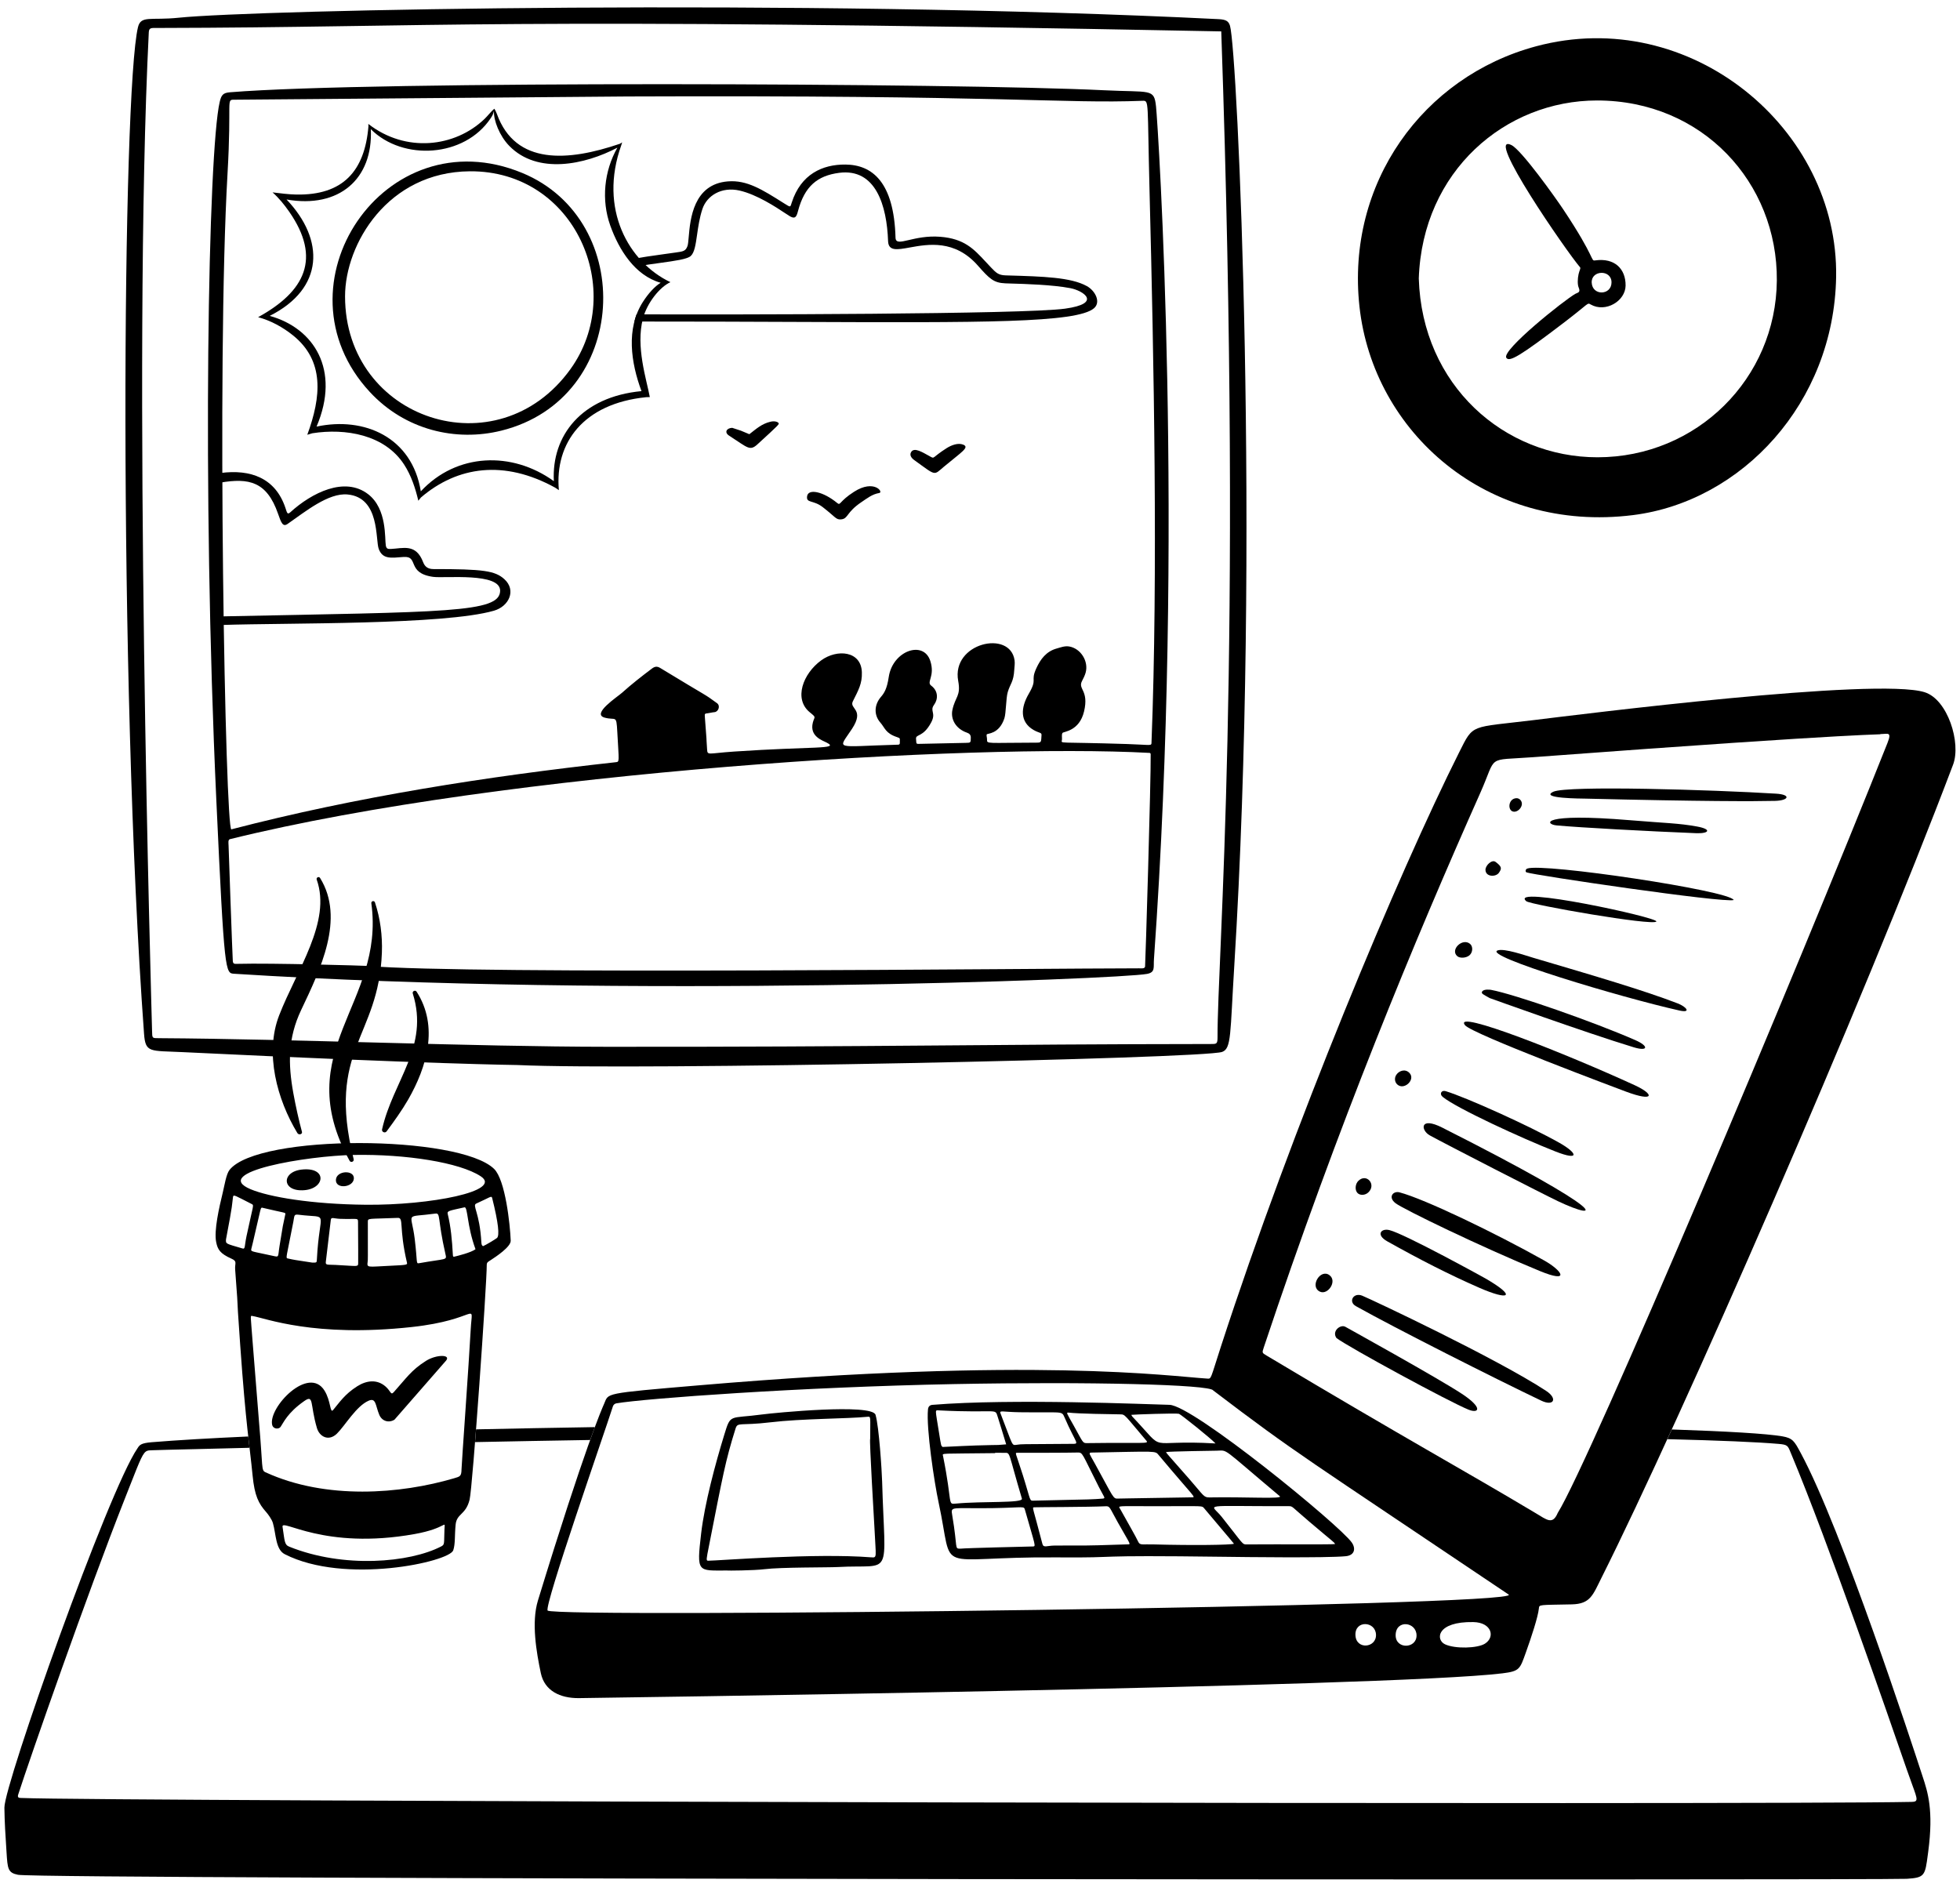 <svg width="188" height="181" viewBox="0 0 188 181" fill="none" xmlns="http://www.w3.org/2000/svg">
<path fill-rule="evenodd" clip-rule="evenodd" d="M23.811 137.792C20.135 137.958 17.004 138.142 14.549 138.342C13.521 138.425 13.396 138.613 13.223 138.871C13.21 138.891 13.197 138.911 13.183 138.932C10.385 143.001 0.395 171.184 0.422 173.396C0.438 174.776 0.523 176.073 0.605 177.327L0.608 177.379C0.615 177.48 0.621 177.577 0.627 177.67L0.627 177.671C0.727 179.261 0.751 179.641 1.727 179.835C4.015 180.289 180.763 180.353 182.893 180.22C184.625 180.111 184.65 179.919 184.919 177.867L184.954 177.603C185.478 173.634 184.907 171.898 184.412 170.398L184.366 170.257L184.3 170.057C183.479 167.541 176.664 146.668 172.722 139.373L172.683 139.3C172.121 138.258 171.953 137.947 170.961 137.777C169.449 137.518 165.719 137.298 160.354 137.118C160.212 137.43 160.069 137.741 159.928 138.048C164.904 138.173 168.588 138.327 170.618 138.504C171.446 138.576 171.488 138.677 171.734 139.282C171.76 139.345 171.787 139.413 171.819 139.487C175.365 147.947 181.217 164.878 182.82 169.519L182.885 169.707C183.087 170.292 183.262 170.769 183.403 171.156V171.157C183.956 172.669 184.015 172.83 183.323 172.845L183.322 172.844C168.957 173.145 9.285 172.792 2.046 172.467C2.033 172.466 2.019 172.466 2.005 172.466C1.855 172.462 1.643 172.457 1.745 172.142C2.829 168.768 8.393 152.817 11.97 143.767C12.15 143.312 12.311 142.902 12.456 142.533C13.486 139.914 13.722 139.313 14.124 139.166C14.244 139.123 14.378 139.119 14.553 139.114C14.611 139.113 14.673 139.111 14.74 139.108C15.174 139.087 16.902 139.048 18.797 139.003C20.591 138.962 22.535 138.917 23.672 138.882C23.76 138.879 23.847 138.876 23.935 138.874C23.895 138.531 23.854 138.174 23.811 137.792ZM45.568 138.33C45.599 137.934 45.631 137.526 45.663 137.108C49.307 137.028 53.12 136.956 57.057 136.893C56.924 137.251 56.774 137.66 56.606 138.127C52.884 138.188 49.197 138.256 45.568 138.33Z" fill="black"/>
<path d="M184.606 66.398C179.952 64.955 151.708 68.513 147.109 69.074C141 69.818 141.356 69.386 139.981 72.124C134.114 83.81 123.93 108.166 117.104 129.179C116.07 132.36 116.212 132.265 115.776 132.237C112.184 132.011 99.171 130.146 67.068 132.882C57.758 133.674 58.405 133.618 57.948 134.65C57.744 135.108 56.108 138.806 51.598 153.525C50.952 155.636 51.455 158.492 51.874 160.487C52.236 162.205 53.743 162.896 55.497 162.889C55.518 162.889 133.18 161.855 144.12 160.51C145.77 160.307 145.788 160.098 146.35 158.533C146.878 157.064 147.528 155.091 147.607 154.285C147.646 153.899 147.594 153.961 150.753 153.896C152.557 153.858 152.78 153.004 153.615 151.339C161.175 136.267 178.609 96.412 187.336 73.349C188.125 71.265 186.822 67.087 184.604 66.399L184.606 66.398ZM130.011 156.837C129.961 155.396 131.925 155.498 131.983 156.788C132.042 158.088 130.06 158.282 130.011 156.837ZM133.868 156.853C133.876 155.32 135.873 155.562 135.873 156.88C135.873 158.164 133.862 158.223 133.868 156.853ZM142.43 157.667C141.723 158.112 139.58 158.183 138.602 157.725C137.686 157.297 137.781 155.531 141.315 155.594C143.08 155.625 143.443 157.03 142.43 157.667ZM52.528 154.486C52.185 154.016 57.931 137.585 58.789 134.903C58.837 134.752 58.964 134.639 59.121 134.612C61.819 134.151 76.743 133.05 91.537 132.765C104.488 132.516 116.092 132.809 116.368 133.374C124.453 139.53 125.07 139.737 144.707 152.954C146.404 154.095 53.07 155.232 52.528 154.487V154.486ZM181.048 71.257C172.365 93.1 152.496 140.21 149.416 145.124C148.922 146.289 148.39 145.799 147.305 145.149C140.356 140.995 135.203 138.221 121.495 130.033C121.051 129.768 121.045 129.776 121.216 129.261C128.316 107.955 135.695 90.188 141.996 76.036C143.636 72.352 142.463 72.974 147.045 72.632C180.358 70.15 180.381 70.514 180.379 70.413C181.053 70.413 181.49 70.139 181.047 71.257H181.048Z" fill="black"/>
<path d="M170.364 76.131C164.301 75.758 150.304 75.328 148.99 75.947C147.628 76.595 151.67 76.597 152.138 76.608C163.437 76.881 168.279 76.87 170.264 76.822C171.584 76.789 171.824 76.222 170.363 76.131H170.364Z" fill="black"/>
<path d="M156.793 104.095C150.267 101.099 139.316 96.746 140.512 98.332C141.153 99.181 155.635 104.588 155.959 104.71C158.702 105.736 158.723 104.979 156.794 104.095H156.793Z" fill="black"/>
<path d="M146.491 83.315C146.317 83.38 146.283 83.621 146.422 83.679C147.043 83.937 165.371 86.639 166.294 86.332C165.946 85.434 147.969 82.751 146.491 83.316V83.315Z" fill="black"/>
<path d="M160.928 96.252C157.675 94.999 153.045 93.638 147.059 91.871C146.322 91.654 144.285 90.938 143.649 91.168C142.205 91.692 155.413 95.662 161.078 96.93C162.266 97.195 161.748 96.567 160.927 96.252H160.928Z" fill="black"/>
<path d="M138.353 108.17C136.138 107.05 136.274 108.428 137.14 108.907C138.715 109.776 148.063 114.57 149.444 115.225C153.539 117.167 154.868 116.518 138.353 108.171V108.17Z" fill="black"/>
<path d="M148.092 120.895C143.465 118.297 136.662 115.013 134.241 114.374C133.63 114.212 133.107 114.828 133.848 115.407C134.589 115.986 142.11 119.626 147.707 121.923C150.644 123.129 149.874 121.894 148.092 120.894V120.895Z" fill="black"/>
<path d="M148.301 133.416C143.538 130.294 131.612 124.678 130.665 124.287C129.826 123.941 129.295 124.861 130.051 125.287C133.756 127.369 143.448 132.261 147.834 134.354C149.044 134.931 149.431 134.157 148.301 133.416Z" fill="black"/>
<path d="M142.893 95.74C143.094 95.811 152.064 99.048 156.706 100.459C158.097 100.883 158.172 100.348 156.86 99.774C152.863 98.022 145.304 95.379 143.018 94.95C142.882 94.925 142.321 94.87 142.167 95.105C142.032 95.313 142.299 95.397 142.893 95.741V95.74Z" fill="black"/>
<path d="M149.295 79.175C151.521 79.382 158.083 79.738 162.69 79.922C163.939 79.972 164.221 79.544 162.775 79.281C160.977 78.956 159.771 78.961 156.355 78.677C147.636 77.951 148.196 79.072 149.295 79.174V79.175Z" fill="black"/>
<path d="M138.378 105.215C139.689 106.293 145.942 109.179 149.212 110.46C151.561 111.38 151.33 110.614 149.567 109.618C146.672 107.984 140.632 105.262 138.668 104.667C138.248 104.54 138.044 104.941 138.378 105.215Z" fill="black"/>
<path d="M140.219 133.698C137.96 132.207 129.08 127.291 129.059 127.278C128.584 126.996 127.717 127.68 128.193 128.349C129.323 129.211 139.037 134.489 140.866 135.221C141.842 135.611 142.301 135.071 140.22 133.698H140.219Z" fill="black"/>
<path d="M146.398 86.445C146.789 86.784 158.538 88.832 158.876 88.396C159.162 88.029 144.588 84.876 146.398 86.445Z" fill="black"/>
<path d="M133.069 119.075C136.182 120.818 138.945 122.236 141.872 123.518C144.798 124.801 145.522 124.388 142.477 122.63C142.238 122.492 134.736 118.359 133.275 117.996C132.465 117.795 131.944 118.445 133.07 119.076L133.069 119.075Z" fill="black"/>
<path d="M139.775 91.715C140.032 91.94 140.629 91.903 140.944 91.639C141.271 91.365 141.306 90.798 141.011 90.544C140.289 89.926 139.069 91.095 139.775 91.715Z" fill="black"/>
<path d="M127.515 122.314C126.643 121.672 125.587 123.421 126.605 123.899C127.367 124.256 128.298 122.889 127.515 122.314Z" fill="black"/>
<path d="M143.773 83.719C144.063 83.302 144.059 83.127 143.451 82.675C143.099 82.414 142.484 83.014 142.484 83.428C142.484 84.126 143.473 84.147 143.773 83.719Z" fill="black"/>
<path d="M131.239 114.387C132.049 113.636 131.089 112.505 130.297 113.266C129.981 113.57 129.939 114.164 130.213 114.44C130.459 114.689 130.941 114.663 131.239 114.387Z" fill="black"/>
<path d="M134.135 104.107C134.799 104.509 135.777 103.519 135.187 102.915C134.764 102.481 134.153 102.724 133.909 103.136C133.72 103.455 133.782 103.893 134.135 104.107Z" fill="black"/>
<path d="M145.263 77.862C145.578 77.854 145.908 77.544 145.969 77.199C146.028 76.867 145.766 76.548 145.442 76.565C144.621 76.606 144.569 77.879 145.263 77.862Z" fill="black"/>
<path d="M112.174 134.755C110.177 134.713 97.042 134.131 89.438 134.757C89.181 134.778 89.038 134.925 89.011 135.187C88.829 136.991 89.62 142.224 90.028 144.113C91.58 151.3 89.276 149.294 101.342 149.389C108.299 149.443 103.514 149.15 117.601 149.334C119.066 149.354 127.255 149.459 129.086 149.276C129.944 149.191 130.061 148.532 129.659 147.96C128.474 146.276 114.445 134.804 112.175 134.756L112.174 134.755ZM122.753 143.518C123.105 143.812 119.578 143.573 116.013 143.637C115.448 143.647 115.456 143.451 114.151 141.959C111.825 139.3 111.972 139.509 111.84 139.287C112.106 139.218 116.529 139.157 116.676 139.155C117.853 139.141 117.006 138.697 122.752 143.517L122.753 143.518ZM104.949 140.265C104.518 139.484 104.386 139.361 104.657 139.336C111.038 139.222 110.78 139.144 111.148 139.585C114.667 143.793 114.771 143.622 114.273 143.63C107.289 143.751 107.576 143.733 107.289 143.747C106.735 143.776 106.895 143.784 104.95 140.265H104.949ZM105.752 143.752C104.542 143.831 105.443 143.812 99.183 143.946C98.713 143.956 98.914 144.064 98.107 141.493C97.394 139.222 97.29 139.359 97.638 139.358C98.876 139.356 102.316 139.358 103.336 139.331C103.885 139.316 103.734 139.351 105.417 142.666C105.901 143.617 106.099 143.729 105.752 143.751V143.752ZM113.087 135.617C113.267 135.671 116.153 137.981 116.59 138.46C109.61 138.049 112.077 139.541 108.604 135.874C108.564 135.833 108.545 135.77 108.516 135.715C108.711 135.683 112.824 135.537 113.088 135.616L113.087 135.617ZM102.504 135.502C103.438 135.614 106.508 135.654 107.449 135.669C107.933 135.677 107.814 135.669 109.957 138.194C110.24 138.527 109.728 138.355 104.263 138.428C103.832 138.434 103.898 138.372 102.964 136.703C102.337 135.584 102.227 135.47 102.504 135.502ZM97.833 135.467C101.88 135.519 101.829 135.313 102.092 135.923C103.247 138.599 103.635 138.493 102.743 138.499C97.528 138.537 98.114 138.513 97.528 138.587C97.011 138.653 97.203 138.754 95.959 135.556C95.845 135.261 96.215 135.445 97.834 135.467H97.833ZM90.07 137.436C89.707 135.114 89.647 135.268 90.07 135.289C95.729 135.572 95.427 135.032 95.694 135.889C95.858 136.41 96.241 137.636 96.511 138.546C95.074 138.689 96.212 138.504 90.413 138.797C90.269 138.646 90.288 138.826 90.07 137.436ZM90.457 139.679C90.392 139.355 90.062 139.462 95.427 139.389C95.427 139.347 95.433 139.355 96.367 139.359C96.934 139.361 96.677 139.243 98.02 143.754C98.156 144.21 94.273 143.982 91.687 144.229C90.853 144.309 91.388 144.307 90.457 139.678V139.679ZM99.053 148.342C98.581 148.354 92.618 148.49 92.15 148.551C91.508 148.551 91.894 148.615 91.335 145.344C91.178 144.428 91.227 144.725 95.236 144.663C98.345 144.614 98.195 144.42 98.328 144.884C99.319 148.366 99.393 148.334 99.054 148.342H99.053ZM108.141 148.14C102.834 148.315 104.889 148.221 101.145 148.255C100.409 148.261 100.091 148.504 99.984 148.089C99.055 144.478 98.955 144.6 99.219 144.584C99.52 144.564 104.308 144.565 106.058 144.485C106.48 144.466 106.418 144.607 107.21 146.015C108.473 148.26 108.507 148.128 108.141 148.141V148.14ZM110.584 148.142C109.53 148.113 109.341 148.259 109.161 147.857C108.981 147.454 108.148 146.012 107.46 144.77C107.253 144.396 106.944 144.482 110.993 144.481C115.45 144.481 115.269 144.402 115.512 144.693C116.711 146.131 118.187 147.848 118.361 148.081C118.033 148.199 114.512 148.25 110.584 148.143V148.142ZM119.601 148.145C119.123 148.149 119.304 148.16 117.17 145.484C116.126 144.175 114.97 144.497 123.609 144.476C124.009 144.476 123.835 144.476 125.573 145.951C128.084 148.082 127.893 147.855 128.067 148.107C127.762 148.172 123.149 148.117 119.601 148.145Z" fill="black"/>
<path d="M83.981 135.714C83.652 134.604 74.258 135.524 73.112 135.678C69.917 136.11 70.106 135.559 69.463 137.651C68.617 140.406 67.585 144.235 67.252 147.099C66.811 150.898 66.906 150.647 69.72 150.647C69.72 150.667 72.272 150.652 73.314 150.523C74.914 150.324 79.438 150.365 80.346 150.315C85.728 150.012 84.884 151.638 84.612 142.1C84.584 141.139 84.322 136.867 83.98 135.715L83.981 135.714ZM83.549 149.383C78.188 148.958 68.847 149.707 67.922 149.709C67.713 149.709 67.754 149.556 67.999 148.312C69.358 141.413 69.57 140.173 70.553 137.032C70.757 136.384 70.972 136.781 73.878 136.434C76.93 136.07 81.279 136.096 83.225 135.9C83.555 135.867 83.466 135.917 83.466 138.015C83.369 138.019 83.858 146.182 83.878 146.597C84.01 149.436 84.164 149.43 83.55 149.382L83.549 149.383Z" fill="black"/>
<path d="M13.236 2.603C13.517 1.451 14.462 1.977 17.144 1.7C24.432 0.945 76.827 -0.159 116.876 1.836C117.585 1.871 117.846 2.02 117.98 2.476C118.694 4.91 120.904 52.093 118.39 92.642C117.984 99.189 118.128 100.576 117.225 100.903C115.441 101.549 61.095 102.7 49.616 102.16C49.616 102.16 41.251 102.068 17.537 100.924C14.372 100.771 13.951 101.019 13.816 99.159C11.325 65.127 11.743 8.733 13.236 2.604V2.603ZM116.117 100.145C116.686 100.145 116.786 100.162 116.784 99.492C116.76 91.843 119.226 63.468 117.141 3.011C46.333 1.619 42.335 2.63 14.998 2.683C14.547 2.683 14.294 2.641 14.272 3.087C12.689 34.839 14.543 96.989 14.586 98.892C14.603 99.614 14.582 99.581 15.268 99.585C28.192 99.662 45.303 100.4 58.227 100.411C84.209 100.433 94.704 100.163 116.117 100.145Z" fill="black"/>
<path d="M80.296 48.245C80.647 48.532 80.455 48.106 81.925 47.168C83.849 45.941 84.776 47.223 84.335 47.291C83.672 47.395 83.168 47.803 82.639 48.157C81.15 49.153 81.382 49.746 80.689 49.819C80.183 49.874 80.156 49.603 78.914 48.644C77.997 47.935 77.319 48.288 77.415 47.603C77.523 46.846 78.942 47.137 80.296 48.243V48.245Z" fill="black"/>
<path d="M87.677 44.12C87.416 43.932 87.228 43.658 87.386 43.377C87.685 42.849 88.506 43.402 89.227 43.792C89.671 44.032 89.351 43.91 90.806 42.984C91.266 42.692 91.904 42.46 92.379 42.648C93.036 42.907 92.251 43.34 90.536 44.771C89.524 45.616 89.843 45.682 87.677 44.121V44.12Z" fill="black"/>
<path d="M70.233 41.039C71.279 41.376 70.862 41.226 71.875 41.65C72.575 41.108 73.072 40.649 73.908 40.451C74.327 40.353 74.621 40.481 74.678 40.583C74.741 40.697 74.775 40.682 72.657 42.618C71.912 43.3 71.726 42.941 69.936 41.79C69.444 41.474 69.695 41.058 70.233 41.039Z" fill="black"/>
<path fill-rule="evenodd" clip-rule="evenodd" d="M60.847 30.842C66.655 30.84 71.855 30.861 76.468 30.88C94.227 30.951 103.291 30.988 104.937 29.566C105.615 28.98 105.06 27.892 104.245 27.44V27.442C102.72 26.597 100.064 26.52 96.663 26.421C96.594 26.419 96.524 26.417 96.454 26.415C95.765 26.395 95.537 26.157 95.087 25.688C95.069 25.669 95.051 25.65 95.032 25.631C94.858 25.449 94.692 25.271 94.532 25.097C93.394 23.872 92.485 22.892 90.181 22.712C88.934 22.615 87.913 22.853 87.181 23.024C86.368 23.214 85.912 23.321 85.897 22.794C85.749 17.461 83.663 15.807 81.096 15.784C78.887 15.763 76.819 16.71 75.942 19.432C75.876 19.636 75.853 19.755 75.788 19.787C75.708 19.825 75.565 19.732 75.203 19.503C73.083 18.162 71.642 17.258 69.831 17.398C66.498 17.655 66.207 21.027 66.059 22.738C66.024 23.142 65.997 23.453 65.94 23.608C65.764 24.091 65.519 24.125 64.812 24.221C64.72 24.234 64.62 24.247 64.511 24.263C64.22 24.306 63.913 24.348 63.595 24.391C62.613 24.526 61.52 24.676 60.453 24.895C60.657 25.127 60.873 25.349 61.098 25.556C61.864 25.42 62.631 25.314 63.332 25.218C64.756 25.021 65.913 24.862 66.252 24.558C66.617 24.231 66.728 23.455 66.864 22.504C66.972 21.748 67.096 20.883 67.375 20.046C67.797 18.78 69.193 17.88 70.942 18.28C72.609 18.663 74.424 19.864 75.32 20.457C75.54 20.603 75.705 20.712 75.799 20.764C76.284 21.029 76.401 20.782 76.543 20.245C77.17 17.879 78.395 16.854 80.484 16.579C84.02 16.116 85.064 19.753 85.183 23.127C85.218 24.109 86.043 23.96 87.264 23.739C89.015 23.423 91.579 22.959 93.793 25.474C94.913 26.746 95.314 27.132 96.427 27.179C96.563 27.185 96.76 27.191 97.004 27.198C98.309 27.235 100.956 27.312 102.667 27.641C103.92 27.882 105.757 29.109 102.16 29.607C98.222 30.154 70.406 30.188 61.056 30.153C60.975 30.376 60.905 30.606 60.847 30.842Z" fill="black"/>
<path d="M50.1 16.593C36.879 11.119 26.007 27.393 35.476 37.602C38.875 41.267 43.743 42.391 48.097 41.306C60.395 38.243 61.087 21.142 50.101 16.593H50.1ZM54.719 35.405C47.733 45.12 33.095 40.281 33.097 28.425C33.097 23.419 37.183 16.489 45.067 16.431C55.188 16.357 60.118 27.897 54.719 35.405Z" fill="black"/>
<path d="M59.59 13.933L59.678 13.659L59.453 13.793C54.502 15.477 49.45 15.879 47.662 10.932C47.61 10.788 47.493 10.534 47.411 10.428C47.091 10.704 46.784 11.113 46.469 11.415C43.631 14.13 38.926 14.686 35.328 11.887L35.341 12.109C34.987 16.429 32.875 18.75 28.41 18.661C27.664 18.647 26.895 18.544 26.141 18.454C26.745 18.983 27.273 19.642 27.727 20.291C30.86 24.784 29.258 27.954 24.758 30.425C25.986 30.753 27.131 31.387 28.111 32.176C31.136 34.611 30.817 38.059 29.475 41.703L29.963 41.559C33.127 41.065 36.89 41.679 38.762 44.561C39.442 45.609 39.839 46.819 40.126 48.031L40.373 47.722C43.884 44.715 48.37 44.085 53.255 46.78L53.606 47.015C53.198 42.502 55.945 38.705 61.987 38.099L62.33 38.089C62.011 36.389 60.965 33.244 61.669 30.56C62.067 29.041 63.284 27.533 64.306 27.066C60.307 25.168 57.401 20.048 59.591 13.935L59.59 13.933ZM61.664 28.962C60.026 31.526 60.519 34.796 61.53 37.517C55.775 38.063 52.892 41.792 53.125 46.155C49.117 43.262 43.799 43.435 40.364 47.13C39.523 41.925 34.932 39.941 30.364 40.921C32.682 35.465 30.099 31.467 25.869 30.301C31.105 27.671 31.164 22.999 27.486 19.136C32.52 20.022 35.797 17.168 35.567 12.39C38.655 15.469 44.556 15.096 47.056 11.353C47.231 11.092 47.305 10.962 47.38 10.639C47.334 11.539 47.91 13.031 48.847 13.992C51.55 16.768 56.098 15.808 59.219 14.164C57.941 16.405 57.664 19.191 58.535 21.632C59.372 23.974 60.903 26.425 63.37 27.125C62.809 27.46 62.181 28.154 61.665 28.962L61.664 28.962Z" fill="black"/>
<path d="M41.574 54.587C41.095 54.587 40.764 54.397 40.589 53.932C39.898 52.108 38.654 52.605 37.486 52.658C37.203 52.671 37.062 52.638 37.008 52.334C36.887 51.671 37.145 48.826 35.319 47.41C33.066 45.664 29.891 47.276 27.847 49.138C27.56 49.399 27.535 49.19 27.378 48.721C26.426 45.875 24.07 44.983 21.136 45.374C21.136 45.483 21.084 46.26 21.086 46.302C21.097 46.302 21.109 46.298 21.122 46.296C23.873 45.827 25.587 46.179 26.667 49.273C26.974 50.154 27.129 50.574 27.59 50.254C29.281 49.079 31.497 47.264 33.328 47.43C36.463 47.713 35.994 51.786 36.332 52.668C36.718 53.679 37.543 53.511 38.704 53.426C40.216 53.314 38.959 54.979 41.555 55.336C42.652 55.486 48.035 54.882 47.972 56.691C47.898 58.785 42.853 58.688 21.242 59.126C21.242 59.151 21.299 59.661 21.289 59.949C27.586 59.738 42.578 59.963 47.377 58.581C48.831 58.163 49.542 56.61 48.376 55.554C47.485 54.747 46.352 54.585 41.575 54.588L41.574 54.587Z" fill="black"/>
<path d="M110.883 10.206C110.698 8.461 110.39 8.878 105.89 8.657C91.763 7.965 35.679 7.735 22.055 8.852C21.39 8.906 21.228 9.113 21.072 9.785C19.973 14.516 19.359 46.684 20.75 76.751C21.524 93.495 21.61 93.352 22.468 93.406C59.772 95.787 107.403 93.93 110.026 93.419C110.832 93.263 110.628 92.809 110.685 92.01C113.628 50.882 111.077 12.032 110.884 10.206H110.883ZM109.833 92.721C109.79 92.937 109.484 92.884 109.258 92.884C100.583 92.884 44.715 93.5 35.257 92.654C34.958 92.627 26.082 92.367 22.766 92.455C22.446 92.464 22.354 92.455 22.329 92.164C22.295 91.781 21.925 81.249 21.923 81.073C21.921 80.898 21.85 80.546 22.059 80.494C48.656 73.926 93.403 71.304 110.22 72.218C110.293 72.222 110.369 72.218 110.371 72.356C110.406 74.651 109.865 92.566 109.833 92.721ZM110.453 71.202C110.438 71.587 110.472 71.446 108.095 71.369C101.242 71.149 101.82 71.369 101.861 70.963C101.883 70.74 101.806 70.455 101.919 70.302C102.017 70.168 103.531 70.139 103.981 68.242C104.466 66.202 103.376 66.123 103.778 65.34C103.912 65.079 104.05 64.813 104.13 64.532C104.441 63.436 103.661 62.199 102.555 62.012C102.133 61.94 101.741 62.099 101.348 62.209C100.359 62.483 99.805 63.223 99.403 64.102C98.807 65.407 99.556 65.046 98.673 66.559C97.903 67.881 97.809 69.243 99.129 70.015C99.69 70.343 99.919 70.24 99.901 70.515C99.858 71.174 99.901 71.236 99.444 71.237C94.655 71.243 94.66 71.39 94.674 70.934C94.68 70.727 94.594 70.56 94.651 70.444C94.706 70.335 95.832 70.444 96.34 68.899C96.503 68.401 96.487 66.991 96.66 66.393C96.895 65.579 97.226 65.433 97.289 64.219C97.304 63.932 97.358 63.653 97.317 63.349C96.91 60.371 91.234 61.667 91.909 65.316C92.182 66.786 91.623 66.807 91.351 68.11C91.177 68.94 91.624 69.896 92.775 70.29C93.004 70.368 93.117 70.52 93.116 70.748C93.113 71.25 93.114 71.248 92.641 71.258C91.217 71.29 89.79 71.323 88.365 71.35C87.825 71.36 87.913 71.411 87.865 70.883C87.819 70.38 88.53 70.776 89.317 69.299C89.815 68.364 89.154 68.209 89.591 67.612C89.997 67.057 89.996 66.272 89.319 65.769C88.837 65.412 89.706 64.882 89.235 63.406C88.589 61.38 85.618 62.416 85.246 64.943C85.08 66.064 84.812 66.485 84.505 66.84C83.823 67.629 83.829 68.612 84.438 69.307C84.894 69.828 84.93 70.337 86.041 70.706C86.398 70.826 86.292 70.82 86.311 71.233C86.32 71.457 86.177 71.432 86.033 71.436C79.927 71.603 80.353 72.001 81.723 69.912C82.966 68.016 81.436 68.011 81.803 67.274C82.34 66.194 82.704 65.579 82.669 64.485C82.602 62.425 80.286 62.236 78.765 63.346C77.019 64.619 76.108 67.049 77.676 68.327C78.35 68.876 78.115 68.703 77.963 69.324C77.638 70.644 78.898 71.025 79.305 71.238C80.548 71.89 78.056 71.575 70.422 72.091C67.853 72.265 67.866 72.495 67.822 71.857C67.712 70.25 67.839 71.687 67.61 68.794C67.583 68.447 67.588 68.453 67.914 68.413C68.118 68.389 68.319 68.328 68.524 68.313C68.906 68.285 69.125 67.706 68.775 67.451C67.425 66.465 68.246 67.069 63.32 64.07C63.016 63.886 62.793 63.934 62.527 64.135C61.543 64.877 60.574 65.633 59.658 66.457C59.231 66.841 56.709 68.483 57.993 68.836C59.087 69.136 59.118 68.505 59.21 70.204C59.369 73.13 59.441 73.071 59.053 73.114C46.698 74.477 34.222 76.425 22.192 79.553C21.621 79.701 20.763 35.108 21.823 16.665C22.233 9.545 21.66 9.567 22.47 9.565C22.501 9.565 60.139 9.254 60.162 9.254C96.633 9.107 101.919 9.962 109.591 9.669C110.241 9.644 110.038 9.635 110.263 18.351C110.676 34.427 111.078 55.13 110.451 71.201L110.453 71.202Z" fill="black"/>
<path d="M47.401 112.132C44.082 108.862 24.773 108.744 22.016 112.221C21.696 112.625 21.537 113.698 21.37 114.384C21.016 115.834 20.51 118.051 20.736 119.152C20.879 119.856 21.102 120.245 22.206 120.737C22.792 120.998 22.51 121.168 22.556 121.778C23 127.704 22.559 122.227 23.041 129.037C23.591 136.804 23.931 138.499 24.229 141.539C24.419 143.476 24.794 144.217 25.541 145.055C25.705 145.238 26.073 145.737 26.175 146.088C26.482 147.142 26.422 148.628 27.311 149.082C33.077 152.029 43.104 149.819 43.474 148.71C43.681 148.091 43.599 147.327 43.702 146.254C43.808 145.154 44.673 145.342 45.044 143.85C45.335 142.683 46.694 123.115 46.688 121.358C46.688 121.073 46.81 121.042 47.067 120.874C47.564 120.55 49.01 119.599 48.987 119.006C48.925 117.412 48.466 113.183 47.4 112.132H47.401ZM33.963 110.784C38.917 110.698 44.088 111.501 46.112 112.834C48.265 114.251 41.276 115.624 35.075 115.563C29.872 115.513 25.804 114.816 24.038 114.074C20.123 112.43 29.435 110.862 33.962 110.784H33.963ZM40.192 121.17C39.887 121.224 40.055 121.127 39.781 118.856C39.454 116.162 38.736 116.826 41.755 116.411C42.285 116.338 41.943 116.875 42.728 120.3C42.869 120.914 42.864 120.695 40.192 121.171V121.17ZM35.283 117.227C35.283 116.813 35.246 116.945 38.157 116.823C38.755 116.798 38.24 117.73 39.034 121.112C39.084 121.327 39.071 121.341 37.377 121.419C35.231 121.518 35.187 121.633 35.264 121.03C35.294 120.802 35.285 120.884 35.283 117.227ZM34.343 117.445C34.362 119.784 34.357 120.302 34.356 121.101C34.356 121.561 34.392 121.445 32.187 121.335C31.384 121.296 31.21 121.377 31.253 121.03L31.731 117.013C31.765 116.71 32.012 116.89 32.603 116.913C34.483 116.985 34.337 116.714 34.343 117.444V117.445ZM30.396 120.784C30.379 121.121 30.386 121.121 29.936 121.11C28.239 120.849 28.261 120.864 27.602 120.715C27.38 120.665 27.461 120.694 28.131 117.228C28.256 116.58 28.171 116.461 28.669 116.523C31.673 116.901 30.645 115.907 30.396 120.784ZM27.372 116.45C27.068 117.902 27.208 117.098 26.816 119.495C26.634 120.605 26.82 120.607 26.144 120.458C24.036 119.989 24.04 120.098 24.117 119.751C24.167 119.525 24.14 119.756 24.951 116.182C25.041 115.787 25.098 115.832 25.213 115.86C27.226 116.343 27.416 116.295 27.372 116.45ZM23.257 119.756C21.662 119.283 21.649 119.336 21.676 118.893C22.371 115.242 22.227 115.711 22.348 114.824C22.389 114.533 22.565 114.696 24.124 115.484C24.4 115.624 24.291 115.518 23.642 118.591C23.439 119.553 23.542 119.841 23.257 119.756ZM42.632 146.694C42.577 148.042 42.678 148.151 42.325 148.334C39.298 149.905 32.95 150.463 27.745 148.361C27.274 148.171 27.315 147.851 27.101 146.455C26.971 145.61 31.052 148.712 39.765 147.151C42.93 146.584 42.673 145.722 42.633 146.693L42.632 146.694ZM45.153 127.478C44.971 130.863 44.274 140.482 44.268 140.94C44.258 141.618 44.123 141.633 43.549 141.802C38.421 143.313 31.269 143.889 25.465 141.224C25.04 141.029 25.228 140.831 24.849 136.45C24.849 136.43 24.22 128.608 24.22 128.587C24.043 126.137 23.976 126.195 24.209 126.233C25.48 126.439 30.112 128.312 39.484 127.294C45.994 126.586 45.301 124.708 45.153 127.478ZM43.768 120.495C43.447 120.584 43.45 120.587 43.433 120.29C43.362 118.996 43.251 117.705 42.943 116.441C42.873 116.148 43.085 116.137 44.55 115.811C44.88 115.739 44.781 117.592 45.609 119.824C45.214 120.152 43.791 120.489 43.768 120.496V120.495ZM47.677 118.742C47.566 118.848 46.516 119.474 46.332 119.535C46.28 119.489 46.189 119.485 46.173 119.192C46.011 116.258 45.261 115.636 45.688 115.445C46.985 114.868 47.142 114.659 47.205 114.907C47.82 117.356 47.918 118.511 47.677 118.742Z" fill="black"/>
<path d="M31.124 133.389C31.75 134.391 31.643 135.615 31.951 135.253C32.537 134.562 33.049 133.741 34.275 132.969C35.165 132.408 36.166 132.287 36.976 132.993C37.501 133.451 37.47 133.87 37.771 133.535C38.938 132.24 39.434 131.435 40.857 130.54C41.857 129.91 43.266 129.918 42.792 130.506C42.775 130.527 37.859 136.167 37.838 136.18C37.286 136.523 36.633 136.318 36.38 135.713C36.006 134.82 36.079 134.051 35.368 134.356C34.175 134.865 33.115 136.729 32.324 137.511C31.533 138.291 30.646 137.818 30.399 136.982C29.719 134.671 30.131 133.729 29.176 134.398C27.561 135.528 27.18 136.49 26.916 136.866C26.736 137.123 26.197 137.092 26.103 136.665C25.734 135 29.598 130.944 31.125 133.389H31.124Z" fill="black"/>
<path d="M29.206 114.165C27.02 114.353 26.964 112.414 28.925 112.19C31.389 111.909 31.211 113.993 29.206 114.165Z" fill="black"/>
<path d="M32.22 113.165C32.273 112.272 33.984 112.195 33.942 113.046C33.898 113.921 32.165 114.096 32.22 113.165Z" fill="black"/>
<path d="M28.133 104.844C27.631 102.069 27.596 99.604 28.884 96.886C30.715 93.025 33.117 88.119 30.702 84.22C30.587 84.034 30.309 84.175 30.378 84.371C31.811 88.422 28.471 93.028 26.777 97.391C25.364 101.031 26.581 105.479 28.524 108.687C28.655 108.903 29.03 108.808 28.963 108.564C28.68 107.538 28.35 106.043 28.133 104.844Z" fill="black"/>
<path d="M39.96 95.126C39.834 94.931 39.524 95.078 39.592 95.296C41.201 100.415 37.697 103.663 36.647 108.332C36.591 108.581 36.931 108.73 37.082 108.526C37.793 107.569 38.553 106.514 39.143 105.488C40.947 102.35 42.104 98.455 39.961 95.126H39.96Z" fill="black"/>
<path d="M35.965 86.56C35.896 86.353 35.589 86.426 35.618 86.642C36.95 96.316 27.702 100.743 33.534 111.346C33.657 111.567 33.994 111.419 33.919 111.179C31.304 100.613 36.33 99.6 36.63 91.372C36.69 89.749 36.476 88.094 35.965 86.561V86.56Z" fill="black"/>
<path d="M176.118 26.58C175.904 38.663 167.062 48.099 156.645 49.409C142.637 51.17 131.717 41.456 130.398 29.407C129.098 17.542 136.516 7.35 147.323 4.444C162.127 0.464 176.371 12.348 176.118 26.581V26.58ZM153.185 9.638C144.41 9.638 136.441 16.386 136.088 26.71C136.399 36.971 144.295 43.866 153.229 43.864C162.758 43.862 170.353 36.304 170.431 26.911C170.509 17.518 163.296 9.638 153.185 9.638Z" fill="black"/>
<path d="M155.925 27.392C155.907 28.883 154.003 30.014 152.584 29.212C152.228 29.011 152.477 29.059 150.123 30.858C145.792 34.169 144.768 34.761 144.483 34.32C144.015 33.594 150.047 28.779 151.112 28.181C151.332 28.058 151.633 28.071 151.422 27.576C151.298 27.287 151.321 26.712 151.414 26.297C151.491 25.946 151.639 25.737 151.56 25.644C150.263 24.136 142.301 12.615 144.975 13.917C145.928 14.382 149.142 18.878 149.958 20.105C153.092 24.815 152.556 25.044 153 24.98C154.898 24.709 155.943 25.822 155.924 27.391L155.925 27.392ZM154.574 27.08C154.567 25.828 152.607 25.898 152.674 27.12C152.744 28.406 154.581 28.335 154.574 27.08Z" fill="black"/>
</svg>
